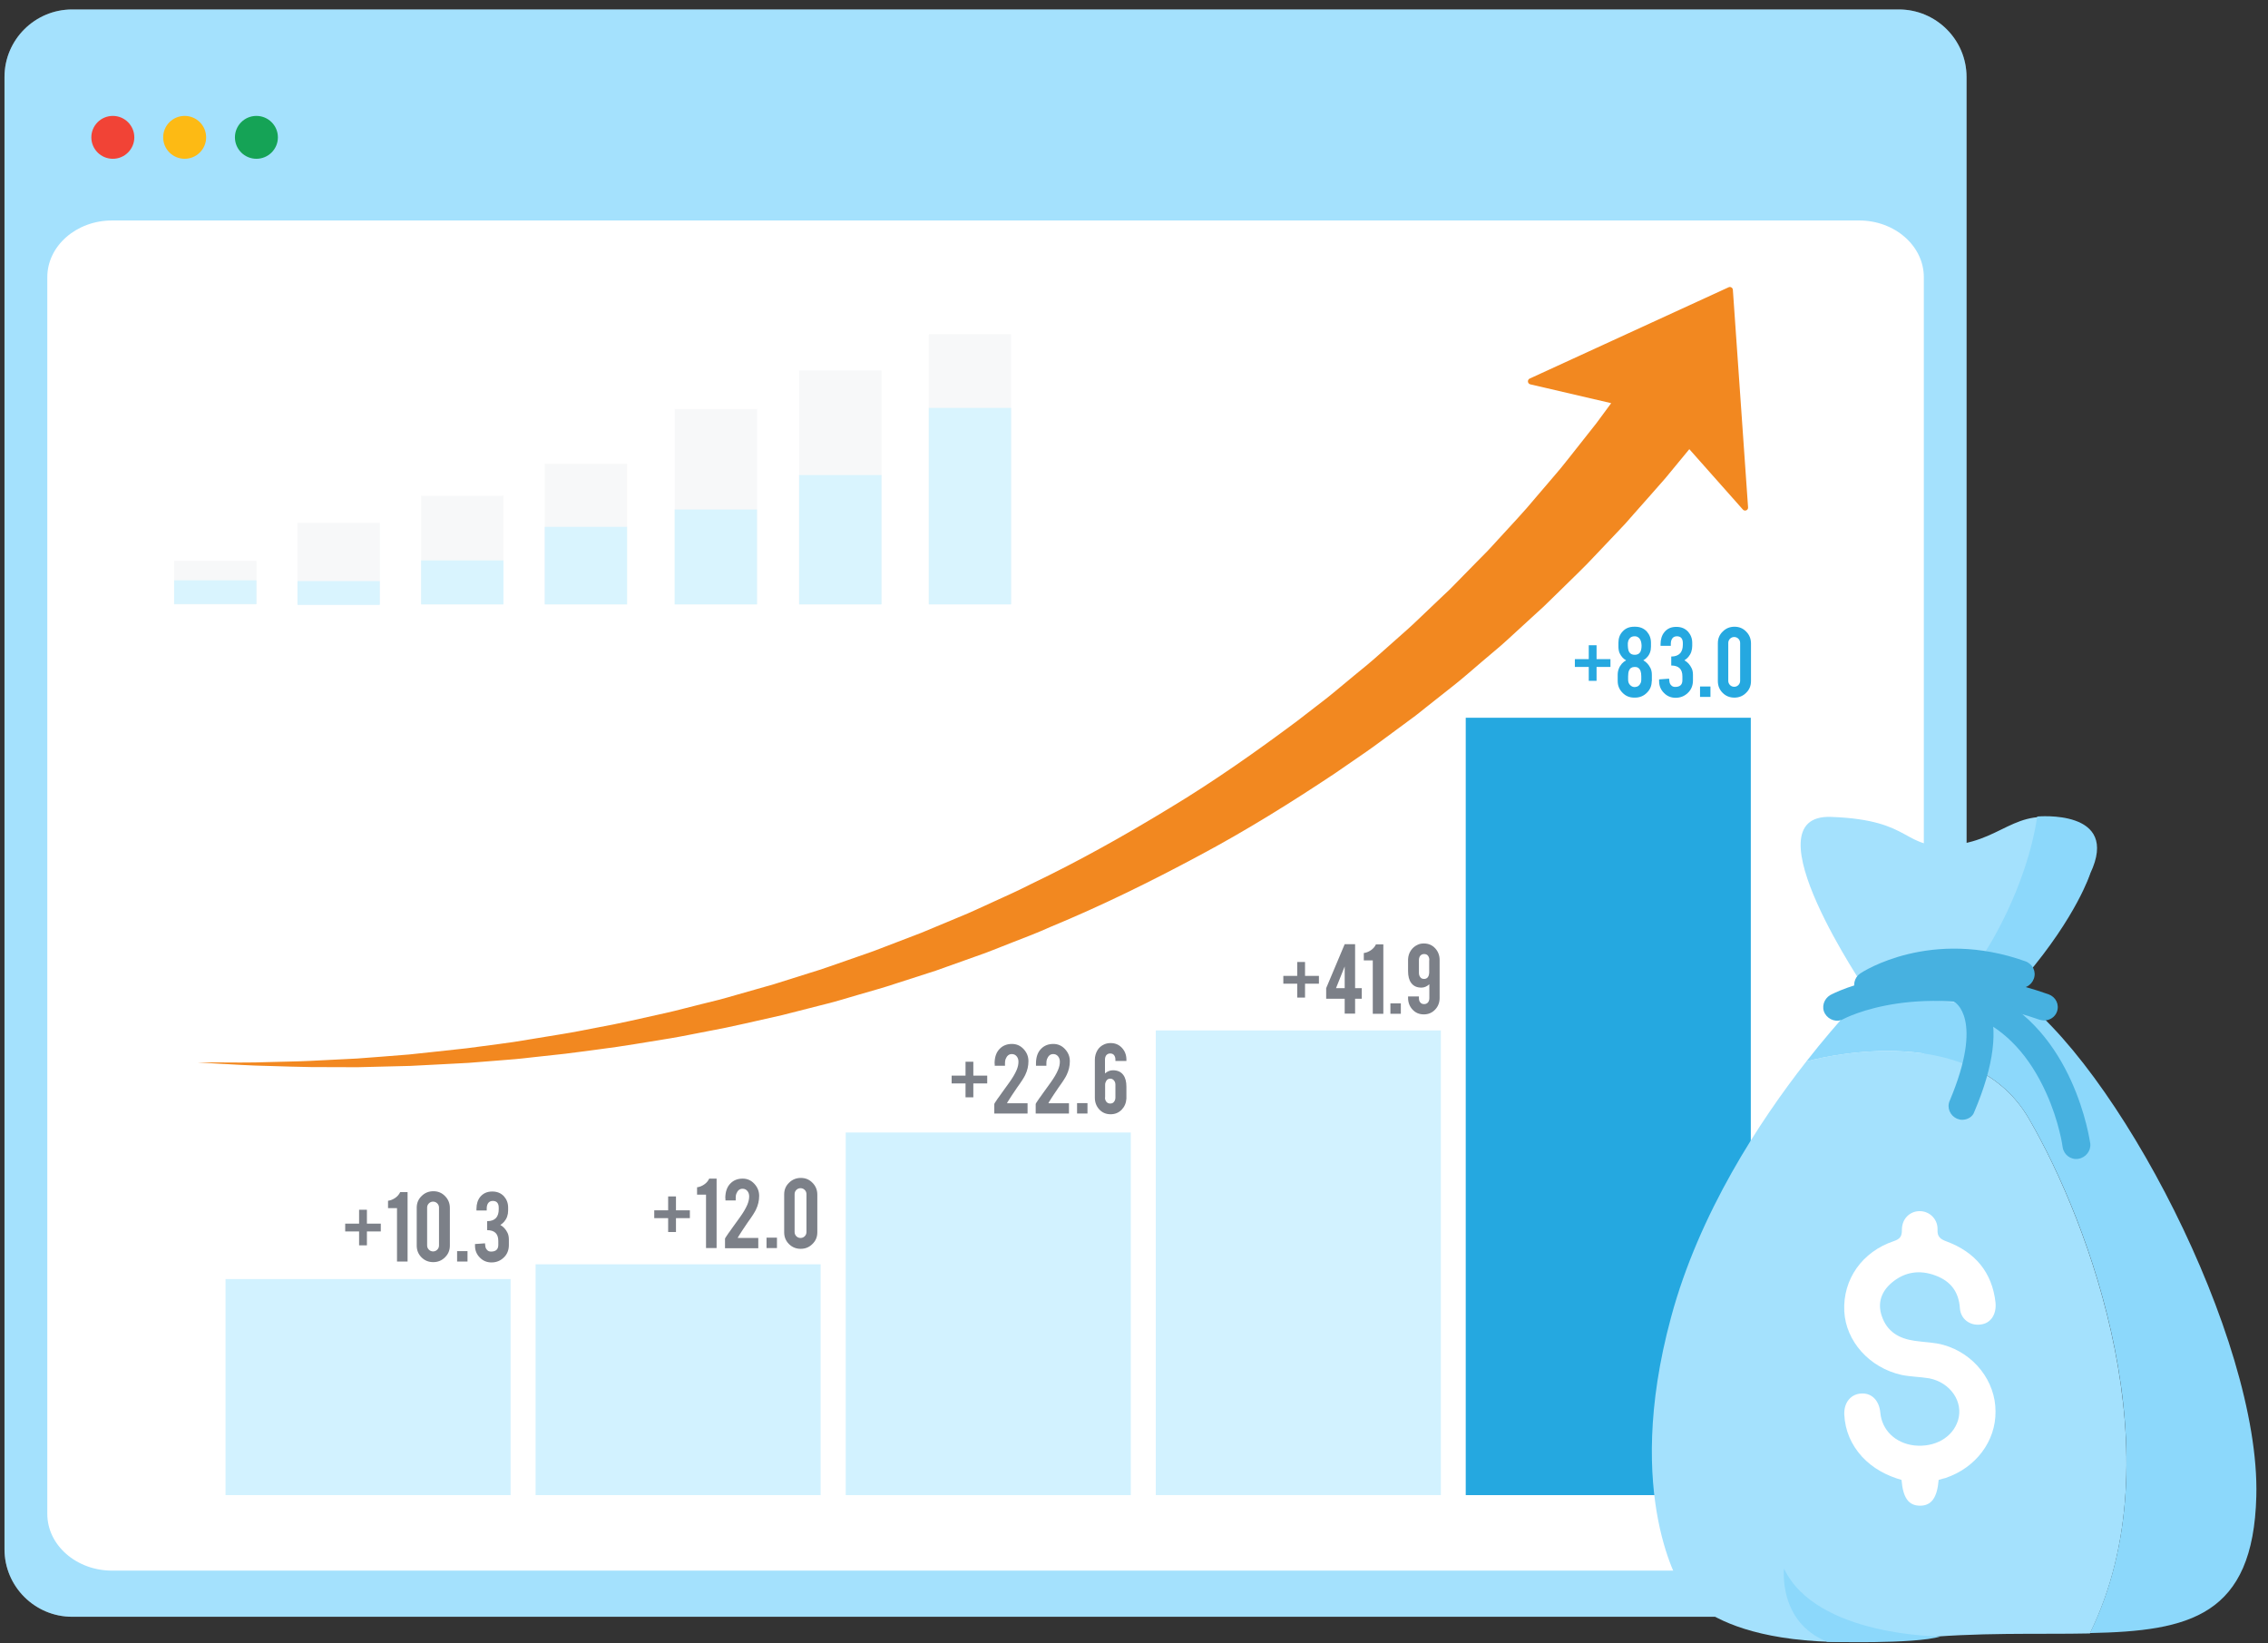 <svg width="127" height="92" viewBox="0 0 127 92" fill="none" xmlns="http://www.w3.org/2000/svg">
<rect x="0" y="0" width="127" height="92" fill="#333333" stroke="none"/>
<path d="M106.347 90.53H4.04C1.953 90.53 0.252 88.833 0.252 86.751V4.309C0.252 2.226 1.953 0.53 4.04 0.53H106.33C108.418 0.53 110.119 2.226 110.119 4.309V86.734C110.136 88.833 108.435 90.53 106.347 90.53Z" fill="#E9F6FD"/>
<path opacity="0.3" d="M106.348 90.53H4.041C1.954 90.53 0.253 88.833 0.253 86.751V4.309C0.253 2.226 1.954 0.53 4.041 0.53H106.331C108.419 0.53 110.12 2.226 110.12 4.309V86.734C110.137 88.833 108.436 90.53 106.348 90.53Z" fill="#00AFFA"/>
<path d="M104.121 87.946H6.273C4.276 87.946 2.649 86.521 2.649 84.771V15.52C2.649 13.77 4.276 12.345 6.273 12.345H104.105C106.102 12.345 107.728 13.77 107.728 15.52V84.757C107.744 86.521 106.118 87.946 104.121 87.946Z" fill="white"/>
<g opacity="0.91">
<path opacity="0.21" d="M14.36 31.412H9.75V33.841H14.36V31.412Z" fill="#D2D6DB"/>
</g>
<g opacity="0.91">
<path opacity="0.21" d="M21.268 29.28H16.658V33.841H21.268V29.28Z" fill="#D2D6DB"/>
</g>
<g opacity="0.91">
<path opacity="0.21" d="M28.191 27.76H23.581V33.841H28.191V27.76Z" fill="#D2D6DB"/>
</g>
<g opacity="0.91">
<path opacity="0.21" d="M35.114 25.974H30.503V33.841H35.114V25.974Z" fill="#D2D6DB"/>
</g>
<g opacity="0.91">
<path opacity="0.21" d="M42.39 22.902H37.779V33.841H42.39V22.902Z" fill="#D2D6DB"/>
</g>
<g opacity="0.91">
<path opacity="0.21" d="M49.359 20.739H44.748V33.841H49.359V20.739Z" fill="#D2D6DB"/>
</g>
<g opacity="0.21">
<path opacity="0.91" d="M56.619 18.718H52.008V33.841H56.619V18.718Z" fill="#D2D6DB"/>
</g>
<g opacity="0.91">
<path opacity="0.91" d="M14.36 32.493H9.75V33.825H14.36V32.493Z" fill="#D2F2FF"/>
</g>
<g opacity="0.91">
<path opacity="0.91" d="M21.268 32.54H16.658V33.872H21.268V32.54Z" fill="#D2F2FF"/>
</g>
<g opacity="0.91">
<path opacity="0.91" d="M28.191 31.381H23.581V33.841H28.191V31.381Z" fill="#D2F2FF"/>
</g>
<g opacity="0.91">
<path opacity="0.91" d="M35.114 29.5H30.503V33.841H35.114V29.5Z" fill="#D2F2FF"/>
</g>
<g opacity="0.91">
<path opacity="0.91" d="M42.39 28.528H37.779V33.841H42.39V28.528Z" fill="#D2F2FF"/>
</g>
<g opacity="0.91">
<path opacity="0.91" d="M49.359 26.601H44.748V33.841H49.359V26.601Z" fill="#D2F2FF"/>
</g>
<g opacity="0.91">
<path opacity="0.91" d="M56.619 22.839H52.008V33.841H56.619V22.839Z" fill="#D2F2FF"/>
</g>
<path d="M6.318 8.891C6.982 8.891 7.521 8.353 7.521 7.691C7.521 7.028 6.982 6.49 6.318 6.49C5.653 6.49 5.115 7.028 5.115 7.691C5.115 8.353 5.653 8.891 6.318 8.891Z" fill="#F14336"/>
<path d="M10.34 8.891C11.004 8.891 11.543 8.353 11.543 7.691C11.543 7.028 11.004 6.49 10.34 6.49C9.675 6.49 9.137 7.028 9.137 7.691C9.137 8.353 9.675 8.891 10.34 8.891Z" fill="#FDBA14"/>
<path d="M14.358 8.891C15.022 8.891 15.561 8.353 15.561 7.691C15.561 7.028 15.022 6.49 14.358 6.49C13.693 6.49 13.155 7.028 13.155 7.691C13.155 8.353 13.693 8.891 14.358 8.891Z" fill="#15A356"/>
<path d="M28.591 71.62H12.629V83.718H28.591V71.62Z" fill="#D2F2FF"/>
<path d="M45.953 70.794H29.991V83.718H45.953V70.794Z" fill="#D2F2FF"/>
<path d="M63.32 63.413H47.357V83.719H63.32V63.413Z" fill="#D2F2FF"/>
<path d="M80.683 57.699H64.72V83.717H80.683V57.699Z" fill="#D2F2FF"/>
<path d="M98.038 40.19H82.076V83.718H98.038V40.19Z" fill="#25A8E0"/>
<path d="M20.546 68.517H21.323V68.954H20.546V69.732H20.108V68.954H19.33V68.517H20.108V67.739H20.546V68.517Z" fill="#7C8088"/>
<path d="M22.231 70.639V67.649H21.729V67.236C21.867 67.22 22.005 67.163 22.134 67.074C22.264 66.985 22.353 66.871 22.41 66.75H22.823V70.639H22.231Z" fill="#7C8088"/>
<path d="M25.191 69.748C25.191 70.008 25.101 70.226 24.915 70.405C24.737 70.583 24.518 70.672 24.259 70.672C23.999 70.672 23.781 70.583 23.602 70.405C23.424 70.226 23.335 70.008 23.335 69.748V67.626C23.335 67.366 23.424 67.147 23.61 66.969C23.789 66.791 24.008 66.702 24.267 66.702C24.526 66.702 24.745 66.791 24.923 66.977C25.101 67.156 25.191 67.382 25.191 67.634V69.748ZM24.583 67.617C24.583 67.528 24.55 67.447 24.485 67.382C24.421 67.318 24.34 67.285 24.251 67.285C24.161 67.285 24.08 67.318 24.016 67.382C23.951 67.447 23.918 67.528 23.918 67.617V69.74C23.918 69.829 23.951 69.91 24.016 69.975C24.08 70.04 24.161 70.073 24.251 70.073C24.34 70.073 24.421 70.04 24.485 69.975C24.55 69.91 24.583 69.829 24.583 69.74V67.617Z" fill="#7C8088"/>
<path d="M25.596 70.056H26.179V70.639H25.596V70.056Z" fill="#7C8088"/>
<path d="M27.498 70.081C27.765 70.081 27.903 69.959 27.903 69.708V69.481C27.903 69.084 27.692 68.882 27.279 68.882V68.379C27.506 68.379 27.668 68.314 27.782 68.193C27.879 68.079 27.927 67.917 27.927 67.715V67.626C27.927 67.374 27.814 67.245 27.595 67.245C27.474 67.245 27.377 67.293 27.32 67.391C27.279 67.464 27.255 67.553 27.255 67.674V67.78H26.68V67.691C26.68 67.415 26.753 67.188 26.89 67.018C27.052 66.824 27.271 66.718 27.563 66.718C27.838 66.718 28.057 66.807 28.227 66.994C28.373 67.164 28.454 67.366 28.454 67.618V67.78C28.454 68.023 28.381 68.233 28.235 68.404C28.171 68.477 28.098 68.541 28.017 68.59C28.187 68.687 28.325 68.833 28.422 69.036C28.47 69.141 28.495 69.263 28.495 69.408V69.716C28.495 70 28.397 70.243 28.203 70.421C28.017 70.599 27.79 70.689 27.522 70.689C27.263 70.689 27.044 70.599 26.866 70.413C26.688 70.235 26.599 70.016 26.599 69.757V69.659L27.158 69.619L27.174 69.757C27.182 69.854 27.214 69.935 27.279 69.992C27.32 70.048 27.401 70.081 27.498 70.081Z" fill="#7C8088"/>
<path d="M37.852 67.771H38.63V68.209H37.852V68.986H37.414V68.209H36.636V67.771H37.414V66.993H37.852V67.771Z" fill="#7C8088"/>
<path d="M39.535 69.885V66.895H39.033V66.482C39.17 66.466 39.308 66.409 39.438 66.32C39.568 66.231 39.657 66.117 39.713 65.996H40.127V69.885H39.535Z" fill="#7C8088"/>
<path d="M40.614 67.098C40.614 66.733 40.711 66.45 40.914 66.255C41.084 66.085 41.311 65.996 41.586 65.996C41.846 65.996 42.064 66.093 42.242 66.287C42.421 66.482 42.51 66.701 42.51 66.96C42.51 67.227 42.453 67.479 42.332 67.73C42.267 67.868 42.121 68.103 41.878 68.435C41.813 68.524 41.716 68.67 41.594 68.856L41.489 69.018C41.424 69.123 41.367 69.204 41.335 69.261C41.319 69.294 41.311 69.31 41.311 69.318H42.461V69.893H40.598V69.358C40.598 69.342 40.638 69.277 40.727 69.148C40.768 69.091 40.808 69.018 40.865 68.953L41.019 68.734C41.108 68.613 41.246 68.418 41.44 68.151C41.619 67.9 41.756 67.673 41.846 67.462C41.918 67.292 41.951 67.138 41.951 66.992C41.951 66.871 41.918 66.774 41.854 66.693C41.781 66.603 41.691 66.563 41.578 66.563C41.416 66.563 41.303 66.66 41.23 66.847C41.205 66.911 41.197 66.984 41.197 67.073V67.219H40.622V67.098H40.614Z" fill="#7C8088"/>
<path d="M42.923 69.302H43.507V69.885H42.923V69.302Z" fill="#7C8088"/>
<path d="M45.767 69.003C45.767 69.263 45.678 69.481 45.491 69.659C45.313 69.838 45.094 69.927 44.835 69.927C44.576 69.927 44.357 69.838 44.178 69.659C44 69.481 43.911 69.263 43.911 69.003V66.88C43.911 66.621 44 66.402 44.187 66.224C44.365 66.046 44.592 65.957 44.843 65.957C45.102 65.957 45.321 66.046 45.499 66.232C45.678 66.41 45.767 66.637 45.767 66.888V69.003ZM45.159 66.864C45.159 66.775 45.127 66.694 45.062 66.629C44.997 66.564 44.916 66.532 44.827 66.532C44.738 66.532 44.657 66.564 44.592 66.629C44.527 66.694 44.495 66.775 44.495 66.864V68.987C44.495 69.076 44.527 69.157 44.592 69.222C44.657 69.287 44.738 69.319 44.827 69.319C44.916 69.319 44.997 69.287 45.062 69.222C45.127 69.157 45.159 69.076 45.159 68.987V66.864Z" fill="#7C8088"/>
<path d="M54.503 60.229H55.281V60.666H54.503V61.444H54.066V60.666H53.288V60.229H54.066V59.451H54.503V60.229Z" fill="#7C8088"/>
<path d="M55.693 59.557C55.693 59.192 55.79 58.908 55.993 58.714C56.163 58.544 56.39 58.455 56.665 58.455C56.925 58.455 57.143 58.552 57.322 58.746C57.5 58.941 57.589 59.16 57.589 59.419C57.589 59.686 57.532 59.938 57.411 60.189C57.346 60.327 57.2 60.562 56.957 60.894C56.892 60.983 56.795 61.129 56.673 61.315L56.568 61.477C56.503 61.582 56.447 61.663 56.414 61.72C56.398 61.753 56.39 61.769 56.39 61.777H57.54V62.352H55.677V61.817C55.677 61.801 55.717 61.736 55.806 61.607C55.847 61.55 55.887 61.477 55.944 61.412L56.098 61.194C56.187 61.072 56.325 60.877 56.519 60.61C56.698 60.359 56.835 60.132 56.925 59.921C56.998 59.751 57.03 59.597 57.03 59.451C57.03 59.33 56.998 59.233 56.933 59.152C56.86 59.062 56.771 59.022 56.657 59.022C56.495 59.022 56.382 59.119 56.309 59.306C56.285 59.37 56.276 59.443 56.276 59.532V59.678H55.701V59.557H55.693Z" fill="#7C8088"/>
<path d="M58.011 59.557C58.011 59.192 58.108 58.908 58.311 58.714C58.481 58.544 58.708 58.455 58.983 58.455C59.242 58.455 59.461 58.552 59.639 58.746C59.818 58.941 59.907 59.16 59.907 59.419C59.907 59.686 59.85 59.938 59.729 60.189C59.664 60.327 59.518 60.562 59.275 60.894C59.21 60.983 59.113 61.129 58.991 61.315L58.886 61.477C58.821 61.582 58.764 61.663 58.732 61.72C58.716 61.753 58.708 61.769 58.708 61.777H59.858V62.352H57.995V61.817C57.995 61.801 58.035 61.736 58.124 61.607C58.165 61.55 58.205 61.477 58.262 61.412L58.416 61.194C58.505 61.072 58.643 60.877 58.837 60.61C59.016 60.359 59.153 60.132 59.242 59.921C59.315 59.751 59.348 59.597 59.348 59.451C59.348 59.33 59.315 59.233 59.251 59.152C59.178 59.062 59.089 59.022 58.975 59.022C58.813 59.022 58.7 59.119 58.627 59.306C58.602 59.37 58.594 59.443 58.594 59.532V59.678H58.011V59.557Z" fill="#7C8088"/>
<path d="M60.312 61.768H60.895V62.351H60.312V61.768Z" fill="#7C8088"/>
<path d="M62.459 59.426V59.329C62.459 59.232 62.434 59.151 62.386 59.086C62.337 59.021 62.264 58.989 62.167 58.989C62.078 58.989 62.005 59.021 61.948 59.086C61.9 59.151 61.875 59.232 61.875 59.329V60.107C62.013 59.986 62.159 59.929 62.321 59.929C62.58 59.929 62.775 60.018 62.904 60.196C63.018 60.35 63.075 60.569 63.075 60.853V61.517C63.058 61.768 62.969 61.971 62.807 62.141C62.637 62.311 62.434 62.392 62.191 62.392C61.932 62.392 61.721 62.303 61.551 62.117C61.389 61.938 61.308 61.72 61.308 61.468V59.337C61.308 59.151 61.357 58.973 61.446 58.819C61.535 58.665 61.665 58.551 61.835 58.478C61.94 58.43 62.062 58.406 62.191 58.406C62.451 58.406 62.661 58.495 62.831 58.681C62.993 58.859 63.075 59.078 63.075 59.329V59.41H62.459V59.426ZM61.875 61.452C61.875 61.549 61.9 61.622 61.948 61.687C61.997 61.752 62.07 61.792 62.167 61.792C62.264 61.792 62.337 61.76 62.386 61.687C62.434 61.622 62.459 61.549 62.459 61.452V60.731C62.459 60.618 62.418 60.529 62.337 60.456C62.297 60.423 62.24 60.399 62.175 60.399C62.07 60.399 61.997 60.439 61.948 60.52C61.908 60.585 61.883 60.658 61.883 60.739V61.452H61.875Z" fill="#7C8088"/>
<path d="M73.077 54.644H73.855V55.081H73.077V55.859H72.64V55.081H71.862V54.644H72.64V53.866H73.077V54.644Z" fill="#7C8088"/>
<path d="M74.261 55.332L75.298 52.869H75.881V55.332H76.254V55.923H75.881V56.758H75.298V55.923H74.261V55.332ZM75.298 55.332V54.116L74.812 55.332H75.298Z" fill="#7C8088"/>
<path d="M76.871 56.767V53.777H76.368V53.364C76.506 53.348 76.644 53.291 76.773 53.202C76.903 53.113 76.992 52.999 77.049 52.878H77.462V56.767H76.871Z" fill="#7C8088"/>
<path d="M77.858 56.183H78.442V56.766H77.858V56.183Z" fill="#7C8088"/>
<path d="M79.73 52.829C79.99 52.829 80.2 52.919 80.371 53.105C80.532 53.283 80.614 53.502 80.614 53.753V55.876C80.614 56.135 80.532 56.354 80.362 56.532C80.192 56.711 79.981 56.8 79.73 56.8C79.471 56.8 79.26 56.711 79.09 56.524C78.928 56.346 78.847 56.127 78.847 55.876V55.795H79.455V55.892C79.455 55.989 79.479 56.07 79.528 56.127C79.576 56.192 79.649 56.224 79.747 56.224C79.836 56.224 79.909 56.192 79.965 56.127C80.014 56.062 80.038 55.981 80.038 55.892V55.114C79.9 55.236 79.755 55.301 79.593 55.301C79.333 55.301 79.147 55.212 79.017 55.033C78.904 54.879 78.847 54.66 78.847 54.377V53.712C78.855 53.534 78.904 53.372 79.001 53.226C79.098 53.081 79.22 52.975 79.382 52.902C79.495 52.846 79.609 52.829 79.73 52.829ZM80.038 53.761C80.038 53.664 80.014 53.583 79.965 53.518C79.917 53.453 79.844 53.421 79.747 53.421C79.657 53.421 79.585 53.453 79.528 53.518C79.479 53.583 79.455 53.664 79.455 53.761V54.482C79.455 54.596 79.495 54.693 79.576 54.766C79.617 54.798 79.665 54.815 79.739 54.815C79.884 54.815 79.981 54.733 80.014 54.58C80.022 54.531 80.03 54.498 80.03 54.474V53.761H80.038Z" fill="#7C8088"/>
<path d="M89.402 36.908H90.18V37.345H89.402V38.123H88.965V37.345H88.187V36.908H88.965V36.13H89.402V36.908Z" fill="#25A8E0"/>
<path d="M92.49 38.14C92.49 38.399 92.4 38.618 92.214 38.796C92.036 38.974 91.809 39.063 91.558 39.063H91.509C91.25 39.063 91.031 38.974 90.853 38.788C90.675 38.61 90.585 38.391 90.585 38.132V37.783C90.585 37.548 90.666 37.338 90.82 37.159C90.885 37.087 90.966 37.022 91.055 36.973C90.901 36.892 90.78 36.754 90.691 36.568C90.65 36.471 90.626 36.349 90.626 36.203V35.993C90.626 35.741 90.699 35.531 90.853 35.369C91.015 35.182 91.234 35.093 91.509 35.093H91.558C91.833 35.093 92.052 35.182 92.222 35.369C92.368 35.539 92.449 35.741 92.449 35.993V36.203C92.449 36.446 92.376 36.649 92.23 36.803C92.165 36.876 92.093 36.932 92.02 36.973C92.19 37.07 92.328 37.216 92.425 37.419C92.473 37.516 92.498 37.645 92.498 37.791V38.14H92.49ZM91.922 36.155C91.914 35.887 91.833 35.725 91.671 35.652C91.631 35.636 91.59 35.628 91.542 35.628C91.436 35.628 91.355 35.652 91.29 35.709C91.242 35.758 91.201 35.814 91.177 35.887C91.153 35.96 91.144 36.049 91.153 36.155C91.161 36.325 91.185 36.446 91.234 36.519C91.299 36.617 91.396 36.665 91.542 36.665C91.679 36.665 91.785 36.617 91.85 36.511C91.898 36.414 91.922 36.3 91.922 36.155ZM91.906 37.864C91.906 37.629 91.85 37.475 91.744 37.403C91.695 37.362 91.623 37.346 91.534 37.346C91.379 37.346 91.274 37.411 91.218 37.548C91.185 37.629 91.169 37.735 91.169 37.872V38.059C91.169 38.188 91.209 38.294 91.29 38.367C91.355 38.431 91.436 38.472 91.542 38.472C91.704 38.464 91.809 38.383 91.874 38.237C91.898 38.188 91.906 38.124 91.906 38.059V37.864Z" fill="#25A8E0"/>
<path d="M93.803 38.464C94.071 38.464 94.208 38.342 94.208 38.091V37.864C94.208 37.467 93.998 37.265 93.584 37.265V36.762C93.811 36.762 93.973 36.697 94.087 36.576C94.184 36.462 94.233 36.3 94.233 36.098V36.009C94.233 35.758 94.119 35.628 93.9 35.628C93.779 35.628 93.682 35.676 93.625 35.774C93.584 35.847 93.56 35.936 93.56 36.057V36.163H92.985V36.074C92.985 35.798 93.058 35.571 93.195 35.401C93.358 35.198 93.576 35.101 93.868 35.101C94.144 35.101 94.362 35.19 94.532 35.377C94.678 35.547 94.759 35.749 94.759 36.001V36.163C94.759 36.406 94.686 36.616 94.541 36.787C94.476 36.859 94.403 36.924 94.322 36.973C94.492 37.07 94.63 37.216 94.727 37.419C94.775 37.516 94.8 37.645 94.8 37.791V38.099C94.8 38.383 94.703 38.626 94.508 38.804C94.322 38.982 94.095 39.072 93.828 39.072C93.568 39.072 93.35 38.982 93.171 38.796C92.993 38.618 92.904 38.399 92.904 38.14V38.042L93.463 38.002L93.479 38.14C93.487 38.237 93.52 38.318 93.584 38.375C93.633 38.431 93.706 38.464 93.803 38.464Z" fill="#25A8E0"/>
<path d="M95.196 38.44H95.779V39.023H95.196V38.44Z" fill="#25A8E0"/>
<path d="M98.049 38.14C98.049 38.399 97.96 38.618 97.774 38.796C97.596 38.974 97.377 39.063 97.118 39.063C96.858 39.063 96.639 38.974 96.461 38.796C96.283 38.618 96.194 38.399 96.194 38.14V36.017C96.194 35.758 96.283 35.539 96.469 35.361C96.648 35.182 96.866 35.093 97.126 35.093C97.385 35.093 97.604 35.182 97.782 35.369C97.96 35.547 98.049 35.774 98.049 36.025V38.14ZM97.442 36.001C97.442 35.912 97.409 35.831 97.344 35.766C97.28 35.701 97.199 35.669 97.109 35.669C97.02 35.669 96.939 35.701 96.874 35.766C96.81 35.831 96.777 35.912 96.777 36.001V38.124C96.777 38.213 96.81 38.294 96.874 38.359C96.939 38.423 97.02 38.456 97.109 38.456C97.199 38.456 97.28 38.423 97.344 38.359C97.409 38.294 97.442 38.213 97.442 38.124V36.001Z" fill="#25A8E0"/>
<path d="M97.035 16.238C97.035 16.117 96.905 16.036 96.8 16.084L85.659 21.197C85.513 21.262 85.529 21.481 85.691 21.521L90.221 22.575C89.953 22.931 89.678 23.312 89.378 23.717C88.9 24.325 88.373 24.981 87.822 25.686C87.684 25.864 87.538 26.043 87.393 26.221C87.239 26.399 87.093 26.577 86.939 26.756C86.631 27.12 86.307 27.493 85.983 27.874C85.343 28.652 84.605 29.421 83.86 30.24C83.674 30.442 83.487 30.653 83.293 30.856C83.098 31.058 82.896 31.261 82.693 31.463C82.288 31.877 81.875 32.298 81.462 32.719C81.259 32.938 81.04 33.141 80.813 33.351C80.594 33.562 80.368 33.773 80.149 33.983C79.695 34.405 79.258 34.85 78.779 35.272C78.302 35.693 77.823 36.122 77.337 36.552C77.094 36.763 76.851 36.989 76.592 37.2C76.341 37.411 76.081 37.621 75.822 37.832C75.303 38.253 74.793 38.699 74.258 39.12C73.715 39.542 73.172 39.963 72.621 40.384C70.393 42.045 68.035 43.715 65.523 45.23C63.02 46.753 60.419 48.22 57.721 49.508C57.056 49.848 56.376 50.156 55.695 50.464C55.014 50.772 54.342 51.096 53.653 51.372C52.964 51.663 52.276 51.947 51.595 52.23C50.898 52.498 50.209 52.757 49.521 53.025C48.832 53.3 48.135 53.527 47.447 53.77C46.758 54.005 46.069 54.264 45.38 54.467C44.692 54.686 44.003 54.904 43.322 55.115C42.633 55.309 41.953 55.504 41.272 55.698C40.932 55.796 40.6 55.893 40.259 55.982C39.919 56.071 39.587 56.152 39.247 56.233C38.574 56.395 37.91 56.582 37.253 56.727C35.925 57.019 34.636 57.327 33.356 57.554C32.724 57.675 32.092 57.805 31.476 57.902C30.852 58 30.244 58.105 29.645 58.202C29.345 58.251 29.045 58.299 28.745 58.348C28.446 58.389 28.154 58.429 27.862 58.47C27.279 58.551 26.704 58.623 26.145 58.696C25.018 58.826 23.941 58.931 22.912 59.045C21.883 59.126 20.902 59.207 19.986 59.272C19.063 59.32 18.204 59.361 17.41 59.401C16.616 59.442 15.878 59.442 15.222 59.466C13.901 59.515 12.856 59.49 12.151 59.49C11.438 59.49 11.065 59.49 11.065 59.49C11.065 59.49 11.446 59.515 12.151 59.555C12.864 59.588 13.901 59.669 15.23 59.693C15.895 59.709 16.624 59.742 17.426 59.75C18.228 59.75 19.095 59.758 20.019 59.758C20.943 59.734 21.931 59.709 22.968 59.685C24.005 59.628 25.099 59.58 26.234 59.515C26.801 59.466 27.384 59.426 27.976 59.377C28.276 59.353 28.567 59.328 28.875 59.304C29.175 59.28 29.483 59.239 29.783 59.207C30.398 59.142 31.014 59.077 31.646 59.004C32.278 58.931 32.918 58.834 33.567 58.753C34.871 58.591 36.192 58.356 37.553 58.137C38.234 58.024 38.914 57.878 39.603 57.748C39.952 57.684 40.292 57.611 40.64 57.546C40.989 57.473 41.337 57.392 41.685 57.319C42.382 57.165 43.087 57.003 43.8 56.841C44.505 56.663 45.218 56.476 45.931 56.298C46.652 56.128 47.357 55.909 48.078 55.698C48.791 55.488 49.521 55.293 50.234 55.05C50.955 54.815 51.676 54.588 52.397 54.353C53.11 54.102 53.831 53.843 54.553 53.584C55.274 53.341 55.987 53.041 56.7 52.765C57.413 52.49 58.134 52.214 58.831 51.898C61.675 50.723 64.438 49.362 67.112 47.928C69.794 46.502 72.33 44.914 74.744 43.309C75.344 42.896 75.936 42.491 76.519 42.086C77.102 41.681 77.661 41.251 78.229 40.838C78.512 40.627 78.788 40.425 79.063 40.222C79.347 40.02 79.606 39.801 79.873 39.59C80.408 39.169 80.935 38.748 81.462 38.334C81.98 37.921 82.474 37.484 82.969 37.062C83.212 36.852 83.463 36.641 83.706 36.438C83.949 36.236 84.192 36.025 84.419 35.815C84.881 35.393 85.335 34.972 85.78 34.567C86.007 34.364 86.226 34.161 86.445 33.959C86.655 33.748 86.866 33.546 87.077 33.343C87.903 32.525 88.722 31.763 89.443 30.977C89.807 30.588 90.164 30.215 90.512 29.851C90.682 29.665 90.853 29.486 91.023 29.308C91.185 29.122 91.347 28.943 91.501 28.765C92.125 28.052 92.724 27.396 93.259 26.772C93.745 26.189 94.191 25.646 94.596 25.151L97.586 28.522C97.683 28.652 97.894 28.579 97.886 28.417L97.035 16.238Z" fill="#F28820"/>
<path d="M113.61 62.638C110.235 56.822 101.172 59.433 101.151 59.433C98.54 62.765 95.144 67.923 93.573 73.76C90.835 83.864 94.189 88.937 94.189 88.937C94.189 88.937 96.057 92.842 107.03 91.76C110.766 91.378 114.162 91.526 117.028 91.463C121.888 81.572 117.007 68.475 113.61 62.638Z" fill="#A4E1FD"/>
<path d="M126.346 83.779C126.58 74.928 118.429 59.412 112.655 55.527H104.547C104.547 55.527 103.061 56.992 101.151 59.433C101.193 59.433 110.236 56.822 113.61 62.638C117.007 68.454 121.889 81.55 117.028 91.442C122.61 91.335 126.176 90.486 126.346 83.779Z" fill="#8CD8FB"/>
<path d="M104.547 55.527C104.547 55.527 97.755 45.572 102.53 45.742C107.306 45.912 106.436 47.631 109.429 47.313C112.422 46.973 112.995 44.851 116.455 46.167C119.914 47.483 111.912 56.461 111.912 56.461L104.547 55.527Z" fill="#A4E1FD"/>
<path d="M108.665 91.633C108.665 91.633 101.703 91.633 99.898 87.833C99.898 87.833 99.559 90.826 102.318 91.93C102.318 91.93 107.2 92.078 108.665 91.633Z" fill="#8CD8FB"/>
<path d="M111.191 53.256C111.191 53.256 113.462 49.818 114.078 45.721C114.078 45.721 118.769 45.275 117.049 48.905C117.049 48.905 116.306 51.282 113.398 54.7L111.191 53.256Z" fill="#8CD8FB"/>
<path d="M104.611 55.909C104.356 55.909 104.101 55.782 103.953 55.57C103.719 55.209 103.825 54.742 104.165 54.508C104.314 54.402 108.134 51.94 113.419 53.829C113.823 53.978 114.035 54.402 113.886 54.806C113.738 55.209 113.313 55.421 112.91 55.273C108.368 53.659 105.141 55.697 105.014 55.782C104.887 55.867 104.759 55.888 104.611 55.909Z" fill="#47B1E0"/>
<path d="M114.46 57.141C114.375 57.141 114.29 57.119 114.205 57.098C107.54 54.763 103.274 57.034 103.231 57.056C102.87 57.268 102.403 57.119 102.191 56.758C101.979 56.398 102.127 55.931 102.488 55.718C102.679 55.612 107.413 53.108 114.714 55.676C115.118 55.824 115.33 56.249 115.181 56.652C115.075 56.949 114.778 57.141 114.46 57.141Z" fill="#47B1E0"/>
<path d="M109.875 62.702C109.769 62.702 109.684 62.68 109.578 62.638C109.196 62.468 109.005 62.022 109.175 61.64C111.127 57.013 109.451 56.1 109.429 56.1C109.451 56.1 109.344 56.058 109.344 56.058L110.024 54.7C110.109 54.742 110.873 55.082 111.318 56.164C111.913 57.607 111.658 59.666 110.554 62.256C110.469 62.532 110.172 62.702 109.875 62.702Z" fill="#47B1E0"/>
<path d="M116.37 64.888C115.946 64.952 115.563 64.654 115.5 64.23C115.5 64.209 115.309 62.808 114.587 61.216C113.653 59.136 112.337 57.714 110.66 56.971C110.278 56.801 110.108 56.355 110.278 55.952C110.448 55.57 110.894 55.4 111.297 55.57C116.137 57.714 117.007 63.784 117.049 64.039C117.092 64.442 116.795 64.824 116.37 64.888Z" fill="#47B1E0"/>
<path d="M108.558 82.866C108.474 83.864 108.155 84.31 107.518 84.31C106.882 84.31 106.563 83.885 106.478 82.866C105.651 82.633 104.886 82.23 104.271 81.572C103.655 80.892 103.316 80.107 103.273 79.194C103.252 78.515 103.655 78.048 104.25 78.027C104.823 78.005 105.226 78.43 105.29 79.088C105.375 80.086 106.139 80.807 107.179 80.935C108.346 81.062 109.344 80.489 109.641 79.534C109.959 78.494 109.216 77.411 108.028 77.178C107.518 77.093 106.988 77.093 106.478 76.987C104.674 76.583 103.358 75.098 103.273 73.421C103.188 71.638 104.271 70.088 106.054 69.494C106.415 69.367 106.5 69.218 106.5 68.857C106.5 68.242 106.945 67.817 107.497 67.817C108.049 67.817 108.516 68.263 108.495 68.857C108.474 69.26 108.665 69.388 109.004 69.515C110.596 70.109 111.551 71.234 111.742 72.933C111.806 73.612 111.466 74.1 110.915 74.164C110.32 74.249 109.79 73.867 109.747 73.251C109.683 72.338 109.238 71.744 108.389 71.425C107.497 71.086 106.648 71.213 105.926 71.829C105.353 72.317 105.12 72.954 105.375 73.697C105.672 74.567 106.33 74.949 107.2 75.076C107.752 75.161 108.325 75.161 108.834 75.31C110.554 75.798 111.742 77.347 111.742 79.024C111.764 80.701 110.639 82.187 108.941 82.76C108.834 82.781 108.707 82.824 108.558 82.866Z" fill="white"/>
</svg>
